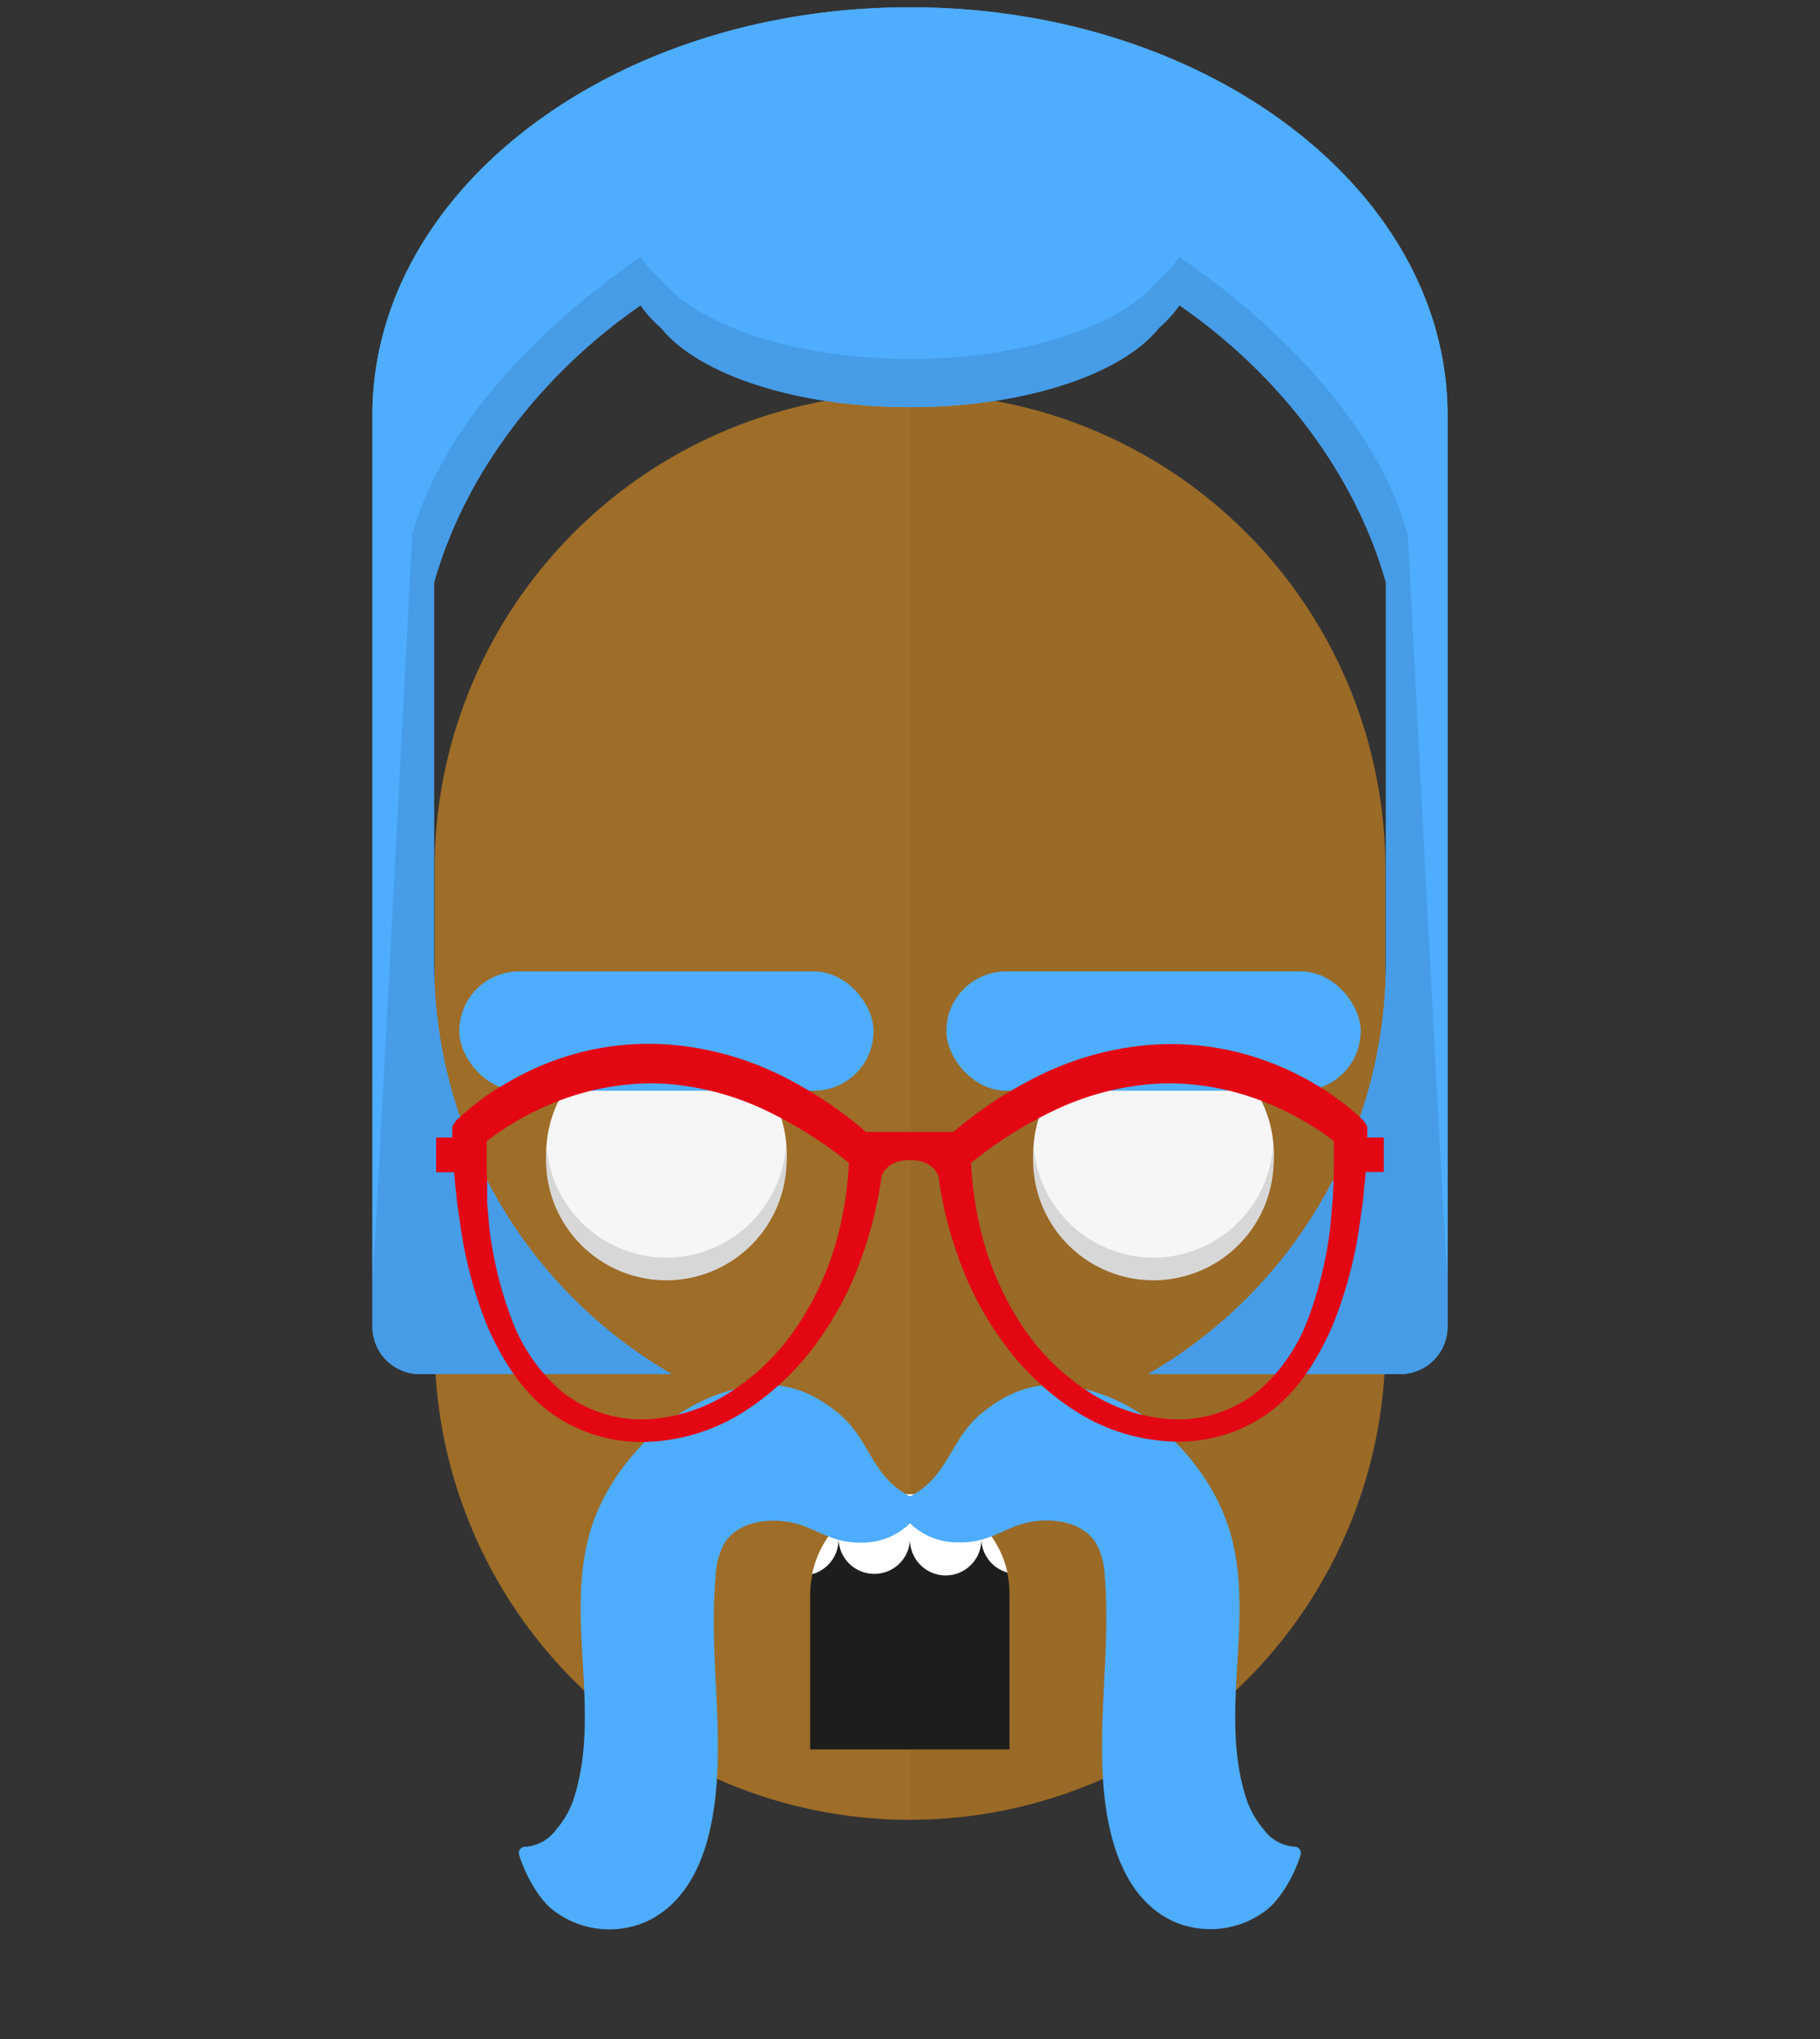 <svg id="svgBuilder" class="avatar-frame p-2 p-md-5 bg-white " xmlns="http://www.w3.org/2000/svg" viewBox="0 0 250 280" style="opacity: 1;">
  <rect x="0" y="0" width="250" height="280" fill="#333333" stroke="none"/>
  <defs>
    <clipPath id="b9b980b5-38c2-4c2c-b5a3-0250ab56908c" transform="translate(-59.5 -53.5)">
      <rect width="250" height="250" style="fill: none"></rect>
    </clipPath>
  </defs>
  <g id="ae1cd98a-2feb-47b9-a86d-6e1f11f5716f" data-name="SKIN" style="transform: translate(59.7px, 54px);">
    <g style="clip-path: url(#b9b980b5-38c2-4c2c-b5a3-0250ab56908c)">
      <g>
        <path class="first-color" d="M124.8,53.5a65.32,65.32,0,0,0-65.3,65.3v65.3a65.3,65.3,0,1,0,130.6,0V118.8A65.32,65.32,0,0,0,124.8,53.5Z" transform="translate(-59.5 -53.5)" style="fill: rgb(158, 109, 40);"></path>
        <path d="M124.8,53.5v196a65.32,65.32,0,0,0,65.3-65.3V118.9A65.34,65.34,0,0,0,124.8,53.5Z" transform="translate(-59.5 -53.5)" style="fill: #010202;opacity: 0.03;isolation: isolate"></path>
      </g>
    </g>
  </g>

  <g id="b065d29f-40d8-4e55-ae60-cfe0f2b79d68" data-name="Calque 2" style="transform: translate(63.085px, 133.4px);">
    <g id="edf7281a-164f-43fc-834f-6034683fbc06" data-name="Calque 1">
      <circle cx="28.46" cy="25.08" r="16.52" style="fill:#f6f6f6"></circle>
      <path d="M28.46,39.3A16.5,16.5,0,0,1,12,23.93c0,.38-.06.76-.06,1.15a16.52,16.52,0,1,0,33,0c0-.39,0-.77-.06-1.15A16.5,16.5,0,0,1,28.46,39.3Z" style="fill:#d7d7d7"></path>
      <rect width="56.91" height="16.38" rx="8.19" class="color-eyebrows" style="fill: rgb(78, 173, 255);"></rect>
      <circle cx="95.37" cy="25.08" r="16.52" style="fill:#f6f6f6"></circle>
      <path d="M95.37,39.3A16.5,16.5,0,0,1,78.91,23.93c0,.38-.06.76-.06,1.15a16.52,16.52,0,1,0,33,0c0-.39,0-.77-.06-1.15A16.5,16.5,0,0,1,95.37,39.3Z" style="fill:#d7d7d7"></path>
      <rect x="66.91" width="56.91" height="16.38" rx="8.19" class="color-eyebrows" style="fill: rgb(78, 173, 255);"></rect>
    </g>
  </g>

  <defs>
    <clipPath id="a3697641-1c7e-49e8-b700-7aaff493b471" transform="translate(25.51 5.18)">
      <path id="b04fbd9a-05cd-44cf-80ab-5b8cd106502b" data-name="SVGID" d="M13.72,0A13.72,13.72,0,0,0,0,13.72V35.06H27.43V13.72A13.71,13.71,0,0,0,13.72,0Z" style="fill:none"></path>
    </clipPath>
  </defs>
  <g id="f218f4e9-c6dc-438f-9e43-1b4c204c3a54" data-name="MOUTH" style="transform: translate(85.77px, 200px);">
    <g id="bcec9021-7d45-4def-a14a-0ac1d6fb2838" data-name="Calque 1" style="transform: translateY(-4px);">
      <g style="clip-path:url(#a3697641-1c7e-49e8-b700-7aaff493b471)">
        <path d="M13.1,0A14,14,0,0,0,0,14.15V35a0,0,0,0,0,.05.05H27.39a0,0,0,0,0,0-.05V13.72A13.72,13.72,0,0,0,13.1,0Z" transform="translate(25.51 5.18)" style="fill:#1d1d1b"></path>
        <path d="M-20.61-3.55a4.9,4.9,0,0,0-4.9,4.9V6.26a4.9,4.9,0,0,0,4.9,4.9,4.91,4.91,0,0,0,4.91-4.9V1.35A4.9,4.9,0,0,0-20.61-3.55Z" transform="translate(25.51 5.18)" style="fill:#fff"></path>
        <path d="M48-3.55a4.9,4.9,0,0,0-4.9,4.9V6.26a4.91,4.91,0,0,0,9.81,0V1.35A4.9,4.9,0,0,0,48-3.55Z" transform="translate(25.51 5.18)" style="fill:#fff"></path>
        <path d="M-10.8-3.55a4.9,4.9,0,0,0-4.9,4.9V6.26a4.9,4.9,0,0,0,4.9,4.9,4.9,4.9,0,0,0,4.9-4.9V1.35A4.9,4.9,0,0,0-10.8-3.55Z" transform="translate(25.51 5.18)" style="fill:#fff"></path>
        <path d="M-1-3.55A4.9,4.9,0,0,0-5.9,1.35V6.26A4.91,4.91,0,0,0-1,11.16a4.91,4.91,0,0,0,4.9-4.9V1.35A4.9,4.9,0,0,0-1-3.55Z" transform="translate(25.51 5.18)" style="fill:#fff"></path>
        <path d="M8.81-3.55a4.9,4.9,0,0,0-4.9,4.9V6.26a4.91,4.91,0,0,0,9.81,0V1.35A4.9,4.9,0,0,0,8.81-3.55Z" transform="translate(25.51 5.18)" style="fill:#fff"></path>
        <path d="M18.62-3.55a4.9,4.9,0,0,0-4.9,4.9V6.26a4.9,4.9,0,1,0,9.8,0V1.35A4.9,4.9,0,0,0,18.62-3.55Z" transform="translate(25.51 5.18)" style="fill:#fff"></path>
        <path d="M28.43-3.55a4.9,4.9,0,0,0-4.91,4.9V6.26a4.91,4.91,0,0,0,9.81,0V1.35A4.9,4.9,0,0,0,28.43-3.55Z" transform="translate(25.51 5.18)" style="fill:#fff"></path>
        <path d="M38.24-3.55a4.9,4.9,0,0,0-4.91,4.9V6.26a4.91,4.91,0,0,0,9.81,0V1.35A4.9,4.9,0,0,0,38.24-3.55Z" transform="translate(25.51 5.18)" style="fill:#fff"></path>
        <rect x="9.81" width="58.84" height="8.98" style="fill:#fff"></rect>
      </g>
    </g>
  </g>

  <g id="b9a59e0c-635c-46ce-8fe3-d366fcbcc8d4" data-name="Calque 2" style="transform: translate(51.16px, 1px);">
    <g id="e19f03bb-f202-418c-80a9-ed80222ac024" data-name="Calque 1" style="transform: translateY(52px);">
      <path d="M73.84,0C33.06,0,0,25.09,0,56V181.17a6.53,6.53,0,0,0,6.52,6.53H41.13A65.36,65.36,0,0,1,8.46,131.1V79C12.89,63.41,23.72,50,36.83,40.93A17.29,17.29,0,0,0,39.62,44c5.1,6.37,18.49,10.91,34.22,10.91S103,50.38,108.06,44a16.55,16.55,0,0,0,2.79-3.08C124,50,134.79,63.41,139.22,79V131.1a65.34,65.34,0,0,1-32.67,56.6h34.61a6.53,6.53,0,0,0,6.52-6.53V56C147.68,25.09,114.62,0,73.84,0Z" style="fill: rgb(78, 173, 255);" class="first-color"></path>
      <path d="M73.84,0C33.06,0,0,25.09,0,56V181.17a6.53,6.53,0,0,0,6.52,6.53H41.13A65.36,65.36,0,0,1,8.46,131.1V79C12.89,63.41,23.72,50,36.83,40.93A17.29,17.29,0,0,0,39.62,44c5.1,6.37,18.49,10.91,34.22,10.91S103,50.38,108.06,44a16.55,16.55,0,0,0,2.79-3.08C124,50,134.79,63.41,139.22,79V131.1a65.34,65.34,0,0,1-32.67,56.6h34.61a6.53,6.53,0,0,0,6.52-6.53V56C147.68,25.09,114.62,0,73.84,0Z" style="fill: rgb(78, 173, 255);" class="first-color"></path>
      <path d="M142.22,72.4C137.8,56.77,124,43.32,110.85,34.29a16.6,16.6,0,0,1-2.79,3.09C103,43.74,89.57,48.29,73.84,48.29S44.72,43.74,39.62,37.38a17.33,17.33,0,0,1-2.79-3.09C23.72,43.32,9.89,56.77,5.46,72.4,5.46,72.4,0,178.14,0,174.53v6.64a6.53,6.53,0,0,0,6.52,6.53H41.13A65.36,65.36,0,0,1,8.46,131.1V79C12.89,63.41,23.72,50,36.83,40.93A17.29,17.29,0,0,0,39.62,44c5.1,6.37,18.49,10.91,34.22,10.91S103,50.38,108.06,44a16.55,16.55,0,0,0,2.79-3.08C124,50,134.79,63.41,139.22,79V131.1a65.34,65.34,0,0,1-32.67,56.6h34.61a6.53,6.53,0,0,0,6.52-6.53v-6.64C147.68,178.14,142.22,72.4,142.22,72.4Z" style="fill:#070707;opacity:0.1"></path>
    </g>
  </g>

  <g id="a9f776ac-fded-49b2-8a95-e7ecc9d45f4c" data-name="Calque 2" style="transform: translate(71.3px, 190.176px);">
    <g id="abacaead-0151-42b2-bd26-679785fb19bb" data-name="Calque 1" style="transform: translateY(-6px);">
      <path d="M106.61,63.43A5.74,5.74,0,0,1,102.25,61a12.47,12.47,0,0,1-2.39-4.28C96.13,45,101,32.6,97.82,20.78,95.65,12.6,88.64,4.43,80.22,1.36c-7.4-2.69-12-1.1-16.35,2.26-4.76,3.71-4.66,8.81-10.11,11.66l-.06,0-.06,0C48.2,12.43,48.3,7.33,43.54,3.62c-4.31-3.36-9-4.95-16.36-2.26C18.77,4.43,11.75,12.6,9.59,20.78,6.45,32.6,11.27,45,7.54,56.73A12.31,12.31,0,0,1,5.15,61,5.72,5.72,0,0,1,.79,63.43.84.84,0,0,0,0,64.48c.55,2,2.43,6,4.81,7.75a12.63,12.63,0,0,0,12.64,1.49c5.81-2.67,8.24-8.9,9.2-14.83C28.4,48.17,26,37.19,27,26.37a10.18,10.18,0,0,1,1.21-4.62c1.8-2.88,5.8-3.52,9.13-2.87s5.53,2.92,9.79,2.78A9.28,9.28,0,0,0,53.7,19a9.3,9.3,0,0,0,6.62,2.63c4.27.14,6.45-2.14,9.79-2.78s7.33,0,9.13,2.87a10.19,10.19,0,0,1,1.22,4.62c.9,10.82-1.46,21.8.27,32.52,1,5.93,3.38,12.16,9.19,14.83a12.63,12.63,0,0,0,12.64-1.49c2.38-1.8,4.27-5.72,4.81-7.75A.84.84,0,0,0,106.61,63.43Z" class="first-color" style="fill: rgb(78, 173, 255);"></path>
    </g>
  </g>

  <g id="b588daed-6466-46d3-99eb-f6d3721dce63" data-name="Calque 2" style="transform: translate(59.91px, 143.338px);">
    <g id="e158bb0b-b774-4b78-be9b-323aef9712b8" data-name="Calque 2" style="transform: translateY(-12px);">
      <path d="M127.9,12.86c0-.41,0-.82,0-1.22V11.4l-.1-.21a2.71,2.71,0,0,0-.33-.52,1.8,1.8,0,0,0-.34-.36l-.63-.59-.77-.66c-.52-.44-1-.85-1.59-1.25a33.31,33.31,0,0,0-3.33-2.23,40.21,40.21,0,0,0-7.26-3.39,37.91,37.91,0,0,0-15.91-2,42,42,0,0,0-15.3,4.42,57.38,57.38,0,0,0-11.29,7.49h-12A57.26,57.26,0,0,0,47.83,4.57,42.11,42.11,0,0,0,32.52.15a37.85,37.85,0,0,0-15.9,2A39.58,39.58,0,0,0,9.36,5.58,31.2,31.2,0,0,0,6,7.81c-.54.4-1.07.81-1.58,1.24l-.79.68L3,10.3a2,2,0,0,0-.33.35,2.47,2.47,0,0,0-.34.54l-.11.21v.24c0,.4,0,.81,0,1.22H0v4.78H2.47L2.6,19c0,.39.08.77.11,1.16.07.73.14,1.48.25,2.22l.49,3.36A57.94,57.94,0,0,0,7.13,39C9.36,44,12,47.74,15.28,50.32a21.11,21.11,0,0,0,12.77,4.35h.63a26.36,26.36,0,0,0,13.37-4,37,37,0,0,0,10.13-9.46,45.37,45.37,0,0,0,6.39-12.23,54.45,54.45,0,0,0,2.62-10.84c.93-2.3,3.72-2.18,3.83-2.17h.13c.12,0,2.9-.13,3.84,2.17a54,54,0,0,0,2.62,10.83A45.24,45.24,0,0,0,78,41.17a36.86,36.86,0,0,0,10.11,9.45,26.41,26.41,0,0,0,13.36,4,21,21,0,0,0,13.42-4.35c3.25-2.57,5.92-6.28,8.15-11.36a57.6,57.6,0,0,0,3.68-13.23l.48-3.33c.12-.75.19-1.5.25-2.23,0-.39.07-.77.12-1.17l.12-1.35h2.48V12.86Zm-4.58,4.21-.06,1.63c0,.39,0,.79-.05,1.18,0,.71,0,1.38-.11,2.06l-.28,3.23a53.33,53.33,0,0,1-3,12.47,24.27,24.27,0,0,1-7,10.14,17.67,17.67,0,0,1-11.34,3.8,23.29,23.29,0,0,1-11.72-3.71,31.19,31.19,0,0,1-9-8.74A41,41,0,0,1,75.37,27.7a48.28,48.28,0,0,1-1.89-11.35A58,58,0,0,1,84.64,9.27,38.22,38.22,0,0,1,98.11,5.54a32.4,32.4,0,0,1,6.93.18,35.75,35.75,0,0,1,6.78,1.55,39.46,39.46,0,0,1,6.45,2.81c.93.5,1.89,1.08,3,1.82.49.32,1,.65,1.43,1l.62.47c0,.75,0,1.49,0,2.24ZM17.3,47.79a24.18,24.18,0,0,1-7-10.16,53.13,53.13,0,0,1-3-12.42l-.29-3.28C7,21.26,7,20.59,7,19.88c0-.4,0-.79,0-1.17l-.06-1.6V15.62c0-.75,0-1.5,0-2.25.2-.16.4-.32.62-.47.46-.35.94-.68,1.43-1,1.13-.74,2.09-1.32,3-1.83a39.7,39.7,0,0,1,6.43-2.8,35.85,35.85,0,0,1,6.79-1.55,32.48,32.48,0,0,1,6.94-.18A38.28,38.28,0,0,1,45.54,9.27a57.58,57.58,0,0,1,11.15,7.08A48.35,48.35,0,0,1,54.81,27.7a41.24,41.24,0,0,1-5.46,11.44,31.32,31.32,0,0,1-9,8.73,23.25,23.25,0,0,1-11.71,3.71A17.71,17.71,0,0,1,17.3,47.79Z" class="first-color" style="fill:#e30613"></path>
    </g>
  </g>
</svg>